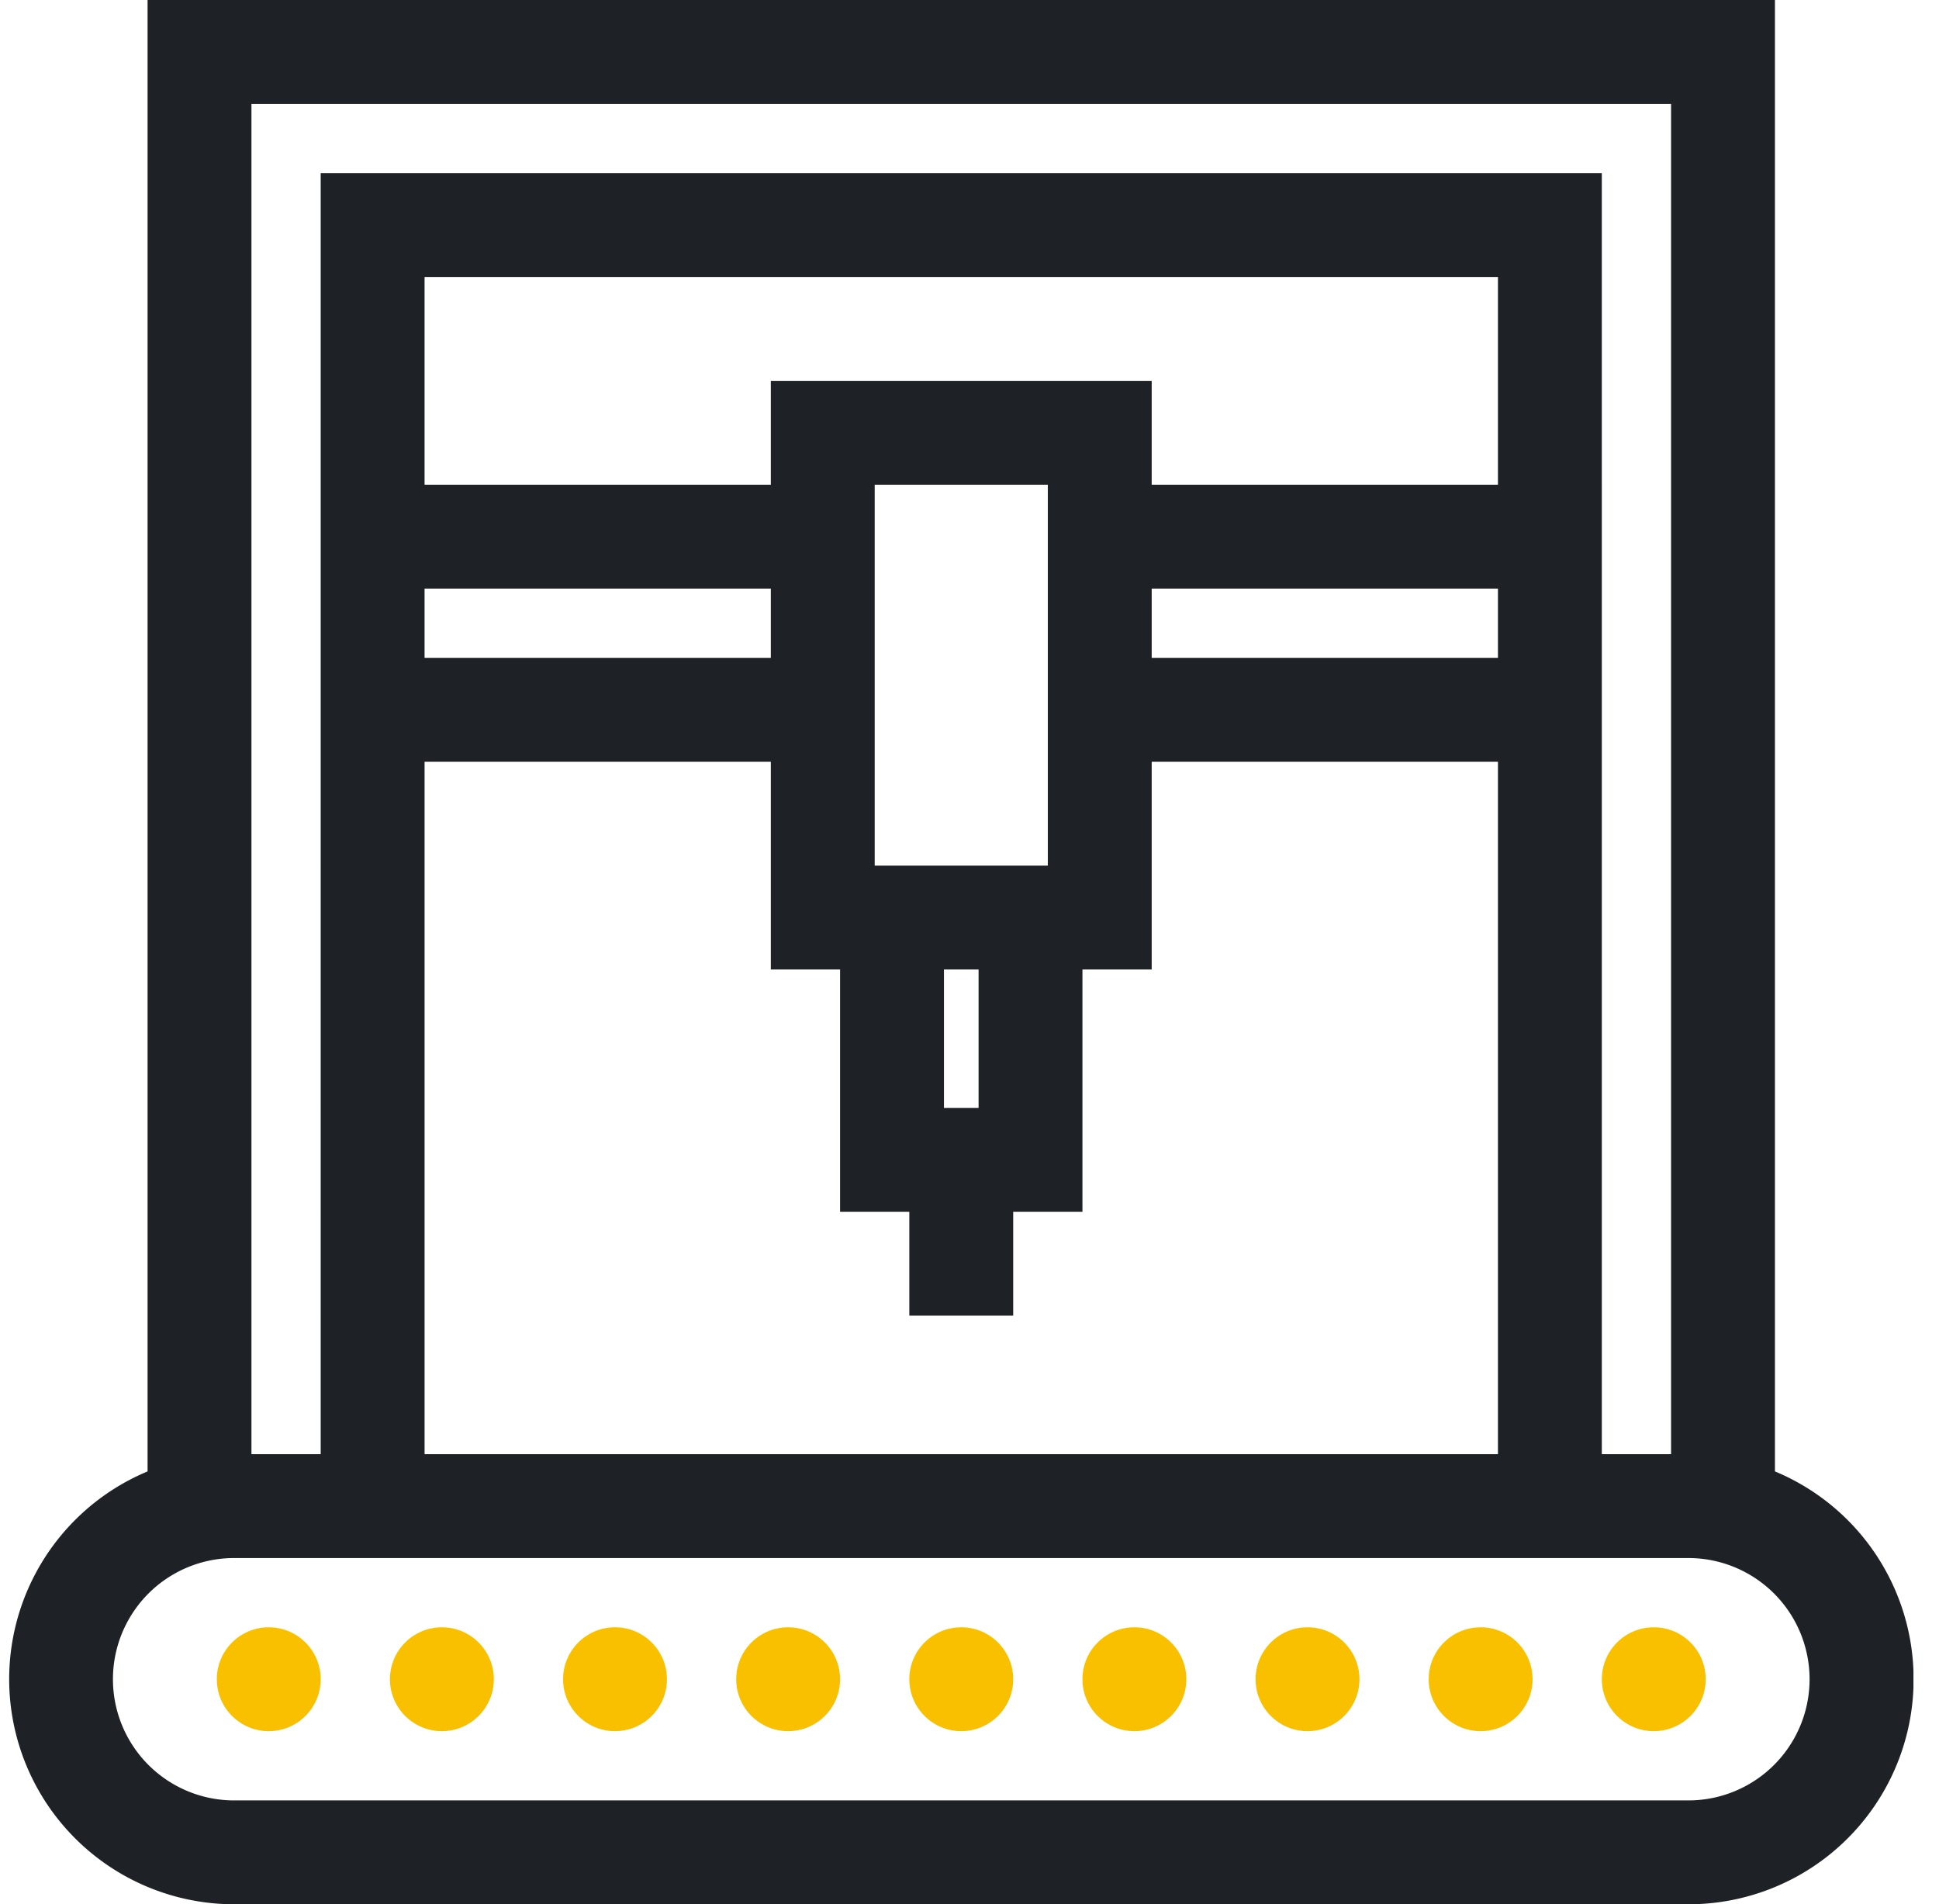 <svg width="56" height="55" viewBox="0 0 56 55" fill="none" xmlns="http://www.w3.org/2000/svg"><g clip-path="url(#a)"><circle cx="37.762" cy="48.5" r="1.5" fill="#F9C000"/><circle cx="42.762" cy="48.5" r="1.5" fill="#F9C000"/><circle cx="47.762" cy="48.5" r="1.5" fill="#F9C000"/><circle cx="32.762" cy="48.5" r="1.5" fill="#F9C000"/><circle cx="27.762" cy="48.5" r="1.5" fill="#F9C000"/><circle cx="22.762" cy="48.5" r="1.5" fill="#F9C000"/><circle cx="17.762" cy="48.5" r="1.5" fill="#F9C000"/><circle cx="12.762" cy="48.5" r="1.5" fill="#F9C000"/><circle cx="7.762" cy="48.5" r="1.5" fill="#F9C000"/><path fill-rule="evenodd" clip-rule="evenodd" d="M43.262 8h-31v6h10v-3h11v3h10V8zm3 6v28h2V3h-41v39h2V5h37v9zm-34 8v20h31V22h-10v6h-2v7h-2v3h-3v-3h-2v-7h-2v-6h-10zm15 6h1v4h-1v-4zm3-6v3h-5V14h5v8zm13-3v-2h-10v2h10zm-31 26h-5.5a3.5 3.5 0 1 0 0 7h42a3.5 3.5 0 1 0 0-7h-36.5zm39-2.502V0h-47v42.498A6.502 6.502 0 0 0 6.762 55h42a6.5 6.5 0 0 0 2.5-12.502zM12.262 17v2h10v-2h-10z" fill="#1E2126"/></g><defs><clipPath id="a"><path fill="#fff" transform="translate(.262)" d="M0 0h55v55H0z"/></clipPath></defs></svg>